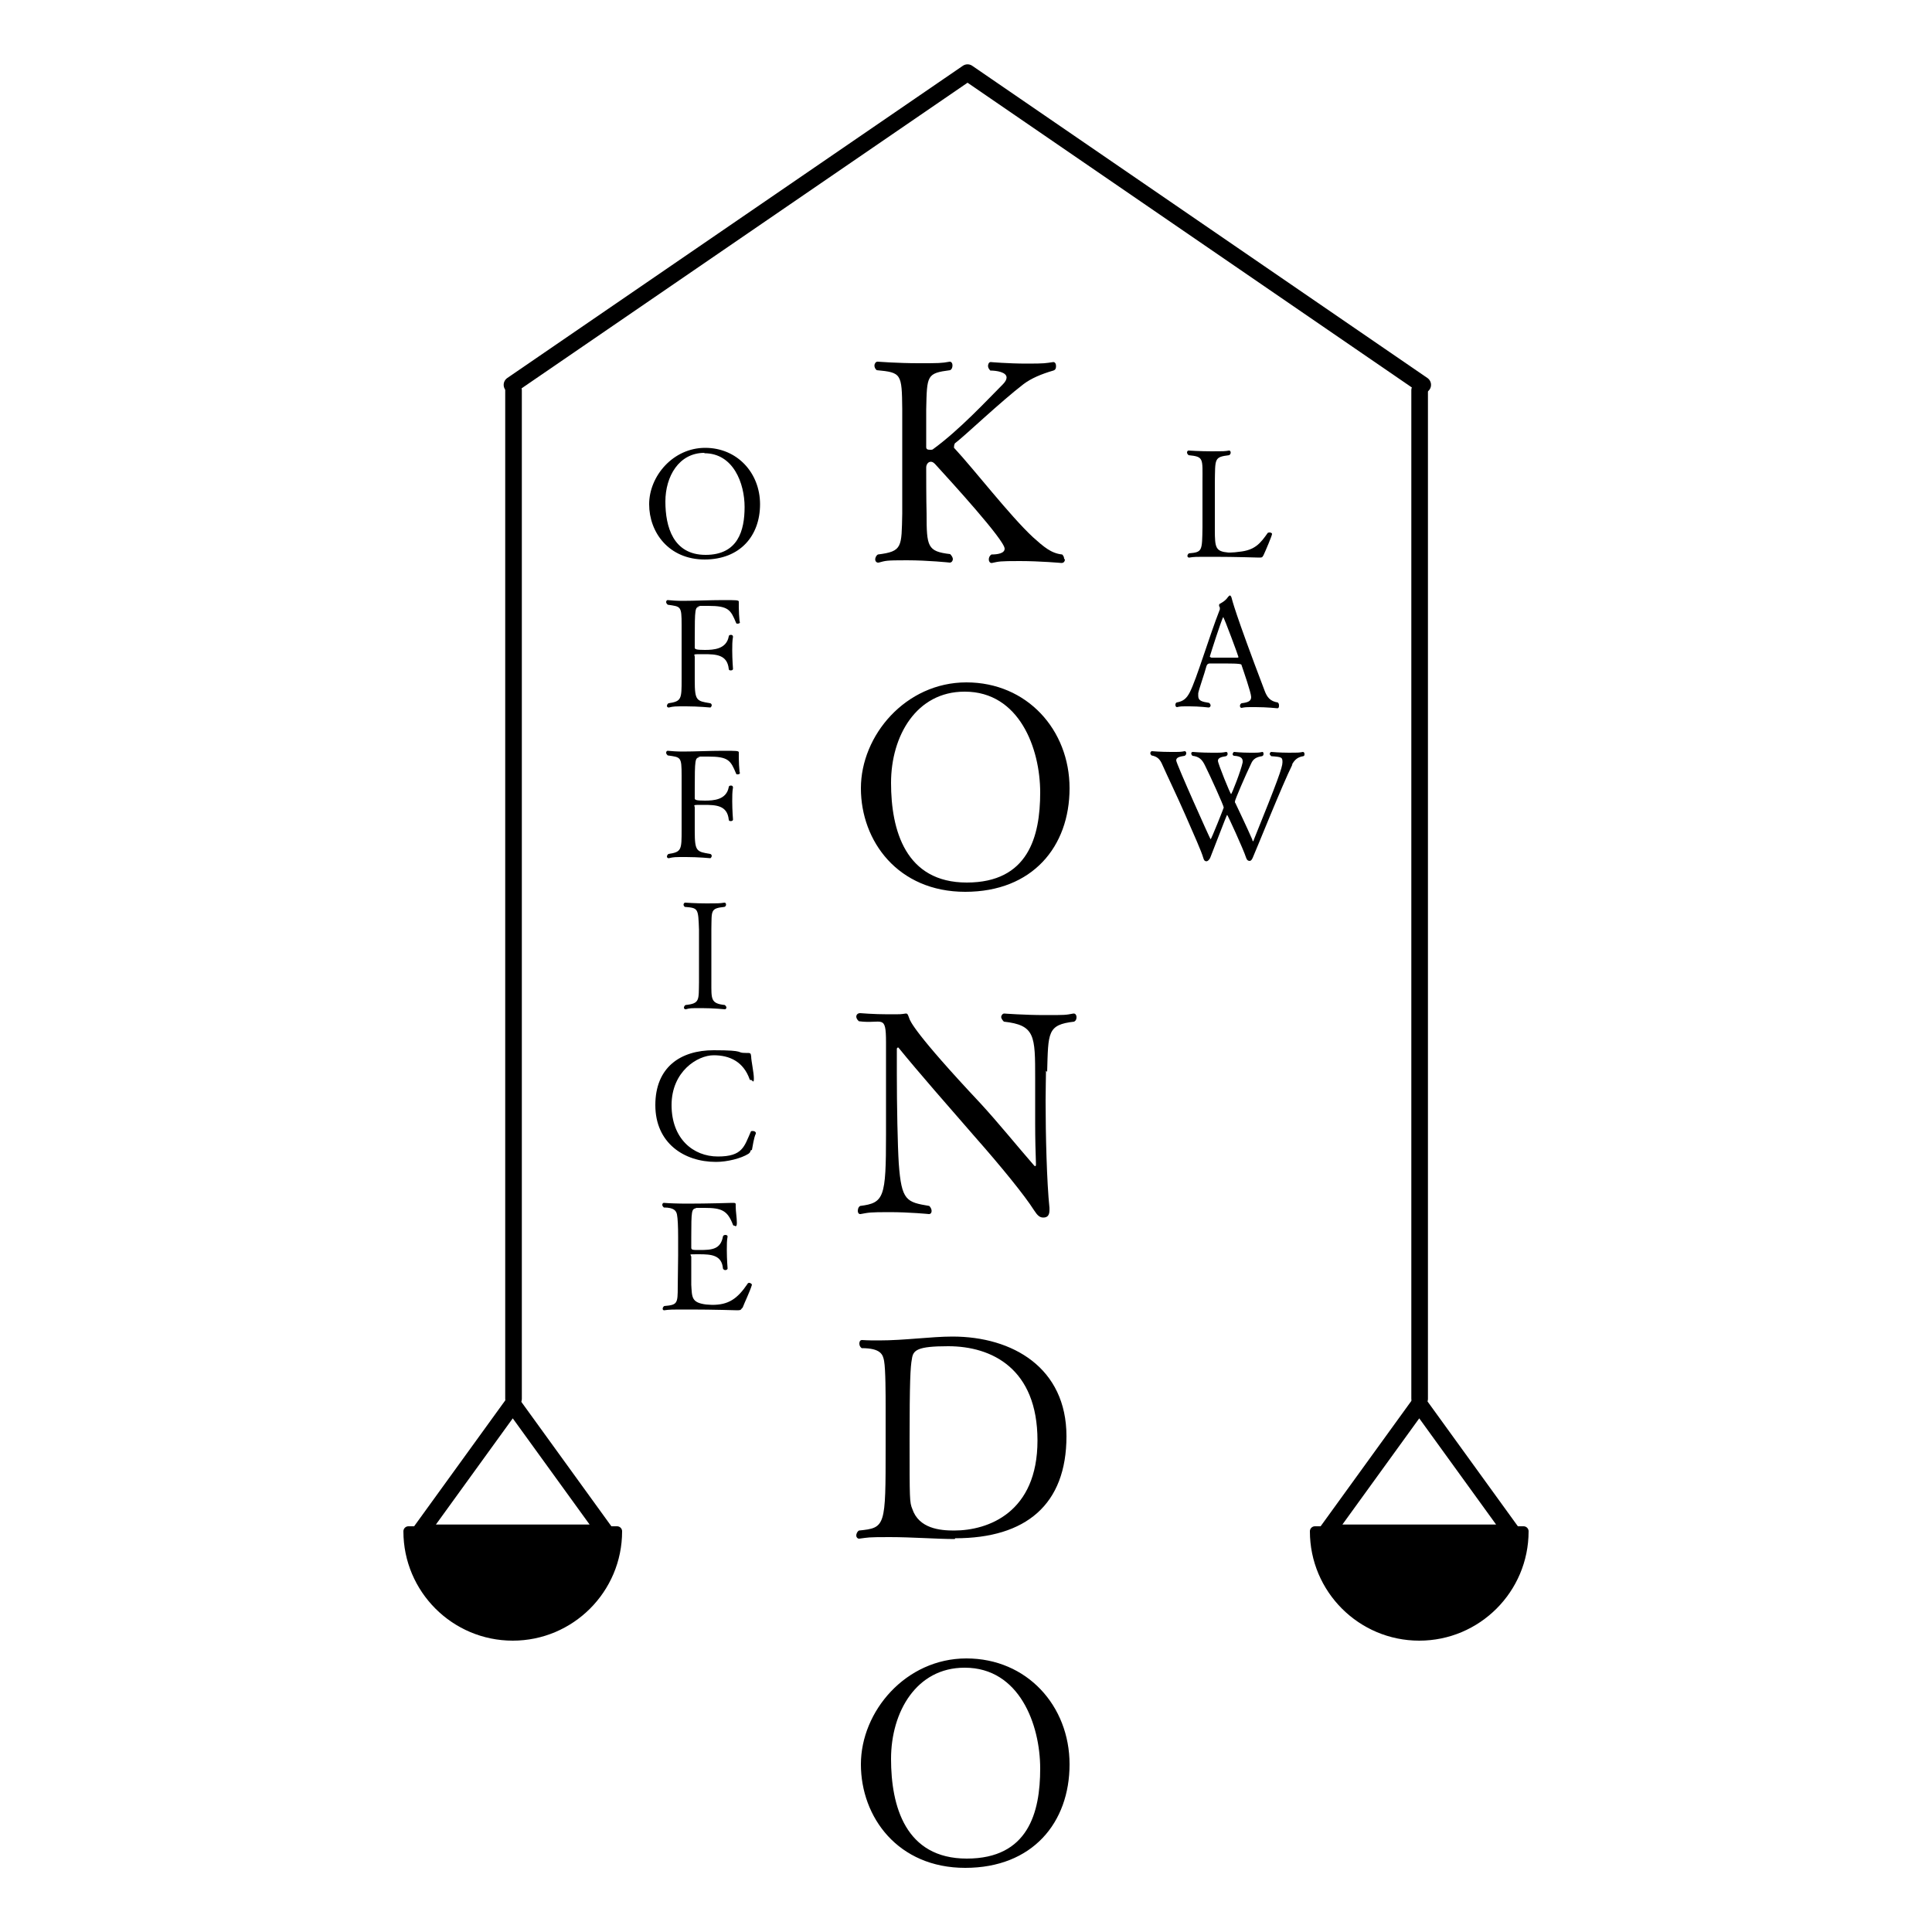 <?xml version="1.0" encoding="UTF-8"?>
<svg id="_レイヤー_1" data-name="レイヤー_1" xmlns="http://www.w3.org/2000/svg" version="1.1" viewBox="0 0 500 500">
  <!-- Generator: Adobe Illustrator 29.4.0, SVG Export Plug-In . SVG Version: 2.1.0 Build 152)  -->
  <defs>
    <style>
      .st0 {
        fill: none;
        stroke-width: 4.3px;
      }

      .st0, .st1 {
        stroke: #000;
        stroke-linecap: round;
        stroke-linejoin: round;
      }

      .st1 {
        stroke-width: 2.6px;
      }
    </style>
  </defs>
  <g>
    <g>
      <path d="M275.6,144.7c0,.6-.3,1-.9,1,0,0-5.5-.5-10.8-.5s-5.3.1-7.2.5h-.1c-.4,0-.7-.4-.7-.9s.2-1,.7-1.3c1.6,0,3.4-.3,3.4-1.5,0-2.2-13.8-17.3-18-21.9-.4-.4-.7-.6-1.1-.6-.7,0-1.2.7-1.2,1.5s0,8.8.1,11.9c0,8.6.2,9.8,6.1,10.5.4.4.7.9.7,1.3s-.3.9-.8.9c0,0-5.6-.6-11.1-.6s-5.4.1-7.3.6h-.2c-.4,0-.7-.4-.7-.8s.2-1,.7-1.3c6.4-.8,6.1-1.9,6.3-10.6,0-3.4,0-8.1,0-12.6s0-12.1,0-14.4c-.1-9.2-.2-9.5-6.6-10.1-.4-.3-.6-.8-.6-1.2s.3-1,.8-1c0,0,5.3.4,10.6.4s5.9,0,8.1-.4h0c.4,0,.7.4.7.9s-.1,1-.6,1.3c-6.1.8-6,1.3-6.2,10.2,0,3.7,0,9.7,0,9.7,0,.6.4.7,1,.7s.5,0,.7-.1c7-5.1,14-12.7,18.1-16.8.7-.7,1-1.3,1-1.8,0-1.4-2.6-1.8-4.2-1.8-.4-.4-.6-.8-.6-1.2s.2-1,.7-1c0,0,4.5.4,9.3.4s4.8-.1,6.9-.4h0c.4,0,.7.4.7,1s-.1,1-.7,1.2c-3.1.9-5.7,2-7.7,3.5-6.1,4.7-15,13.2-17.6,15.2-.2,0-.4.6-.4,1s0,.4.1.4c5.2,5.6,14.3,17.4,20.3,23,2.8,2.5,4.7,4.2,7.6,4.5.4.4.5.8.5,1.2Z"/>
      <path d="M249.8,230.8c-17.4,0-27-13.1-27-26.8s11.6-27.4,27.3-27.4,26.7,12.3,26.7,27.4-9.6,26.8-27,26.8ZM249.6,179c-12.4,0-19,11.4-19,23.6s3.7,25.8,19.6,25.8,19-11.9,19-23.3-5.4-26.1-19.5-26.1Z"/>
      <path d="M270.7,277.1c0,1.8-.1,4.5-.1,7.8,0,8.7.3,21,1,27.7v.6c0,1.5-.7,1.9-1.6,1.9s-1.5-.5-2.4-1.9c-2.4-3.8-8.5-11.3-15.3-19-6.7-7.7-14.6-16.7-19.8-23.1q0,0-.1,0c-.1,0-.3.1-.3.4,0,1.8,0,4,0,6.3,0,8.3.2,18.6.5,23.3.7,9.7,2,10,7.9,11,.4.4.6.9.6,1.3s-.2.8-.7.8c0,0-5-.5-10.2-.5s-5.3.1-7.5.5h-.1c-.4,0-.6-.4-.6-.8s.1-1,.6-1.3c6.2-.8,6.7-2.1,6.7-18.5s0-16.2,0-23.8-1-4.7-7-5.5c-.4-.3-.7-.8-.7-1.2s.3-.9,1-.9c0,0,3.5.3,7.2.3s3.2,0,4.6-.2h.1c.4,0,.5.4.8,1.2.2.7,1.5,4,18.4,22,4.7,5.1,9.7,11.3,13.9,16.1.1.1.2.2.3.2.1,0,.2-.1.2-.4v-.3c-.1-2.7-.2-6.4-.2-10.2s0-8.9,0-11.8c0-11.1,0-13.8-8.1-14.7-.4-.4-.7-.9-.7-1.2s.3-.9.8-.9c0,0,5.2.4,10.5.4s5.3,0,7.4-.4h.1c.4,0,.7.4.7.9s-.1.9-.6,1.2c-7,.8-6.7,2.8-7,13Z"/>
      <path d="M247.1,398.3c-4.7,0-11-.5-16.9-.5s-5.4.1-7.8.4h-.1c-.4,0-.7-.4-.7-.8s.2-1,.7-1.3c6.9-.7,6.9-1,6.9-21.7s0-8.6,0-10.3c0-3,0-9.7-.4-11.9-.3-1.6-.8-3.3-5.8-3.3-.4-.3-.6-.7-.6-1.2s.2-.9.7-.9h0c1.5.1,2.9.1,4.4.1,6.6,0,13.5-1,19-1,15.6,0,29.5,8.1,29.5,25.8s-10.5,26.4-28.8,26.4ZM245.4,348.4c-8,0-9.1,1-9.4,3.3-.4,2-.6,6-.6,21.2s0,15.9.7,17.6c1.7,5.1,7.2,5.6,10.8,5.6,8.9,0,21.6-4.7,21.6-23.3s-11.8-24.4-23.1-24.4Z"/>
      <path d="M249.8,483.4c-17.4,0-27-13.1-27-26.8s11.6-27.4,27.3-27.4,26.7,12.3,26.7,27.4-9.6,26.8-27,26.8ZM249.6,431.6c-12.4,0-19,11.4-19,23.6s3.7,25.8,19.6,25.8,19-11.9,19-23.3-5.4-26.1-19.5-26.1Z"/>
    </g>
    <g>
      <path d="M182.4,144.8c-9.3,0-14.4-7-14.4-14.3s6.2-14.6,14.5-14.6,14.2,6.5,14.2,14.6-5.1,14.3-14.4,14.3ZM182.3,117.2c-6.6,0-10.1,6.1-10.1,12.6s2,13.8,10.4,13.8,10.1-6.3,10.1-12.4-2.9-13.9-10.4-13.9Z"/>
      <path d="M191.5,161c0,.3-.3.4-.6.4s-.3,0-.4-.2c-1.4-3.4-2-4.4-7.2-4.4s-1.6,0-2.3.2c-1.1.2-1.2.3-1.2,8.5v2.1c0,.4.3.6,2.6.6s5.6-.2,6.2-3.5c0-.3.3-.4.6-.4s.5.2.5.5h0c-.2,1.1-.2,2.3-.2,3.5,0,2.4.2,4.8.2,4.8,0,.3-.3.4-.6.4s-.5-.1-.5-.4c-.4-3.7-3.3-3.8-6.5-3.8s-2.3,0-2.3.7v.5c0,1.4,0,3.7,0,5.1v.5c0,5.3.5,5.3,4,5.9.2,0,.4.3.4.5s-.2.6-.4.6c0,0-3.1-.3-6.2-.3s-3.2,0-4.5.3h-.1c-.2,0-.4-.2-.4-.4s.1-.5.4-.7c3.4-.5,3.4-1.1,3.4-6.2,0-2.3,0-5.3,0-8.2s0-4.2,0-5.9c0-4.9-.2-4.7-3.6-5.2-.2-.2-.4-.4-.4-.7s.2-.5.4-.5h0c1,.1,2.4.2,3.9.2,3.1,0,7-.2,10.4-.2s4.1,0,4.1.4,0,.4,0,.6c0,.3,0,.5,0,.9,0,1.1.1,2.5.2,3.6h0Z"/>
      <path d="M191.5,200c0,.3-.3.4-.6.4s-.3,0-.4-.2c-1.4-3.4-2-4.4-7.2-4.4s-1.6,0-2.3.2c-1.1.2-1.2.3-1.2,8.5v2.1c0,.4.3.6,2.6.6s5.6-.2,6.2-3.5c0-.3.3-.4.6-.4s.5.2.5.5h0c-.2,1.1-.2,2.3-.2,3.5,0,2.4.2,4.8.2,4.8,0,.3-.3.4-.6.4s-.5-.1-.5-.4c-.4-3.7-3.3-3.8-6.5-3.8s-2.3,0-2.3.7v.5c0,1.4,0,3.7,0,5.1v.5c0,5.3.5,5.3,4,5.9.2,0,.4.3.4.5s-.2.6-.4.6c0,0-3.1-.3-6.2-.3s-3.2,0-4.5.3h-.1c-.2,0-.4-.2-.4-.4s.1-.5.4-.7c3.4-.5,3.4-1.1,3.4-6.2,0-2.3,0-5.3,0-8.2s0-4.2,0-5.9c0-4.9-.2-4.7-3.6-5.2-.2-.2-.4-.4-.4-.7s.2-.5.4-.5h0c1,.1,2.4.2,3.9.2,3.1,0,7-.2,10.4-.2s4.1,0,4.1.4,0,.4,0,.6c0,.3,0,.5,0,.9,0,1.1.1,2.5.2,3.6h0Z"/>
      <path d="M188,260.7c0,.3-.2.5-.4.5,0,0-3-.3-6-.3s-3,0-4.1.3h-.1c-.2,0-.4-.2-.4-.4s.1-.5.4-.7c3.8-.4,3.4-1.3,3.5-6,0-1.9,0-4.6,0-7.1s0-5.1,0-6.4c-.2-5.6-.2-5.6-3.7-5.9-.2-.2-.3-.4-.3-.6s.2-.5.4-.5c0,0,2.7.2,5.6.2s3.3,0,4.6-.2h0c.3,0,.4.3.4.5s-.1.5-.4.6c-3.7.4-3.3.9-3.4,5.8,0,1.8,0,3.7,0,5.7s0,5.5,0,7.9c0,4.5-.2,5.6,3.5,6,.2.2.4.4.4.7Z"/>
      <path d="M194.3,297.7c-.2.5-.1.5-.6.9-1.9,1.2-5.5,2.1-8.4,2.1-8.3,0-15.7-4.9-15.7-14.7s6.5-14.2,15.1-14.2,5.6.7,8.3.7h.2c1,0,1.1,0,1.2.9,0,1.1.7,4.2.7,5.7s-.4.4-.7.4-.4,0-.4-.2c-1.6-4.5-5.1-6.2-9.3-6.2s-10.9,4.2-10.9,12.9,5.6,13.3,12,13.3,6.8-2.6,8.5-6.4c0-.2.3-.2.5-.2.4,0,.8.2.8.5s0,.2,0,.2c-.5,1-.8,3.2-1,4.2Z"/>
      <path d="M191.9,338.7c-.1.3-.4.4-1.1.4,0,0-6.4-.2-12-.2s-5.4,0-6.9.2h0c-.3,0-.4-.2-.4-.4s.1-.5.4-.7c3.4-.3,3.5-.6,3.5-5,0-2.7.1-5.4.1-8.1s0-3.1,0-4.7c0-2.8-.1-4.9-.3-5.9-.2-.9-.7-1.8-3.4-1.8-.2-.2-.4-.4-.4-.7s.2-.5.4-.5h0c1.2.1,3.5.2,6.2.2,5.2,0,11.5-.2,11.5-.2.7,0,.9,0,.9.4h0c0,.2,0,.4,0,.6,0,1.2.3,2.9.3,4.2s-.6.7-.6.7c-.2,0-.3,0-.4-.2-1.4-3.7-2.9-4.4-7.3-4.4s-1.6,0-2.3.1c-1.1.2-1.2.6-1.2,7.4v2.8c0,.6.4.6,2.2.6,3.2,0,5.4-.2,6-3.5,0-.2.3-.4.6-.4s.6.1.6.4h0c-.2,1-.2,2.2-.2,3.5,0,2.4.2,4.8.2,4.8,0,.2-.3.4-.6.4s-.5-.2-.6-.4c-.3-3.5-3-3.7-6.2-3.7s-2,0-2,.7v1.6c0,1.9,0,4.6,0,5.6.2,3.2,0,4.6,3.8,5.1.5,0,1,.1,1.6.1,4.2,0,6.5-1.5,9.2-5.5,0-.1.2-.2.4-.2.3,0,.7.3.7.5h0c-.5,1.7-2,4.8-2.4,5.9Z"/>
    </g>
    <g>
      <path d="M326.9,143.8c-.2.5-.4.5-1.1.5,0,0-6.3-.2-11.6-.2s-5.1,0-6.4.2h-.1c-.2,0-.4-.2-.4-.4s.1-.5.4-.7c3.5-.3,3.4-.6,3.5-6.8,0-1.8,0-3.8,0-5.8s0-4.1,0-5.8c0-6.2.4-6.6-3.6-7-.2-.2-.4-.4-.4-.7s.2-.5.4-.5c0,0,3,.2,6,.2s3.3,0,4.5-.2h0c.2,0,.4.2.4.5s-.1.5-.4.7c-3.9.5-3.6.8-3.7,7.1,0,1.5,0,3.7,0,5.9s0,4.6,0,6.3c0,4.7.2,5.6,3.5,5.9.1,0,.3,0,.5,0,.7,0,1.6-.1,2.3-.2,4.1-.4,5.5-2.2,7.4-4.9,0,0,.2-.1.4-.1.3,0,.7.1.7.4,0,.4-1.6,4.2-2.3,5.7Z"/>
      <path d="M331,182.7c0,.3-.1.6-.4.6,0,0-2.8-.3-5.6-.3s-2.6,0-3.7.2h0c-.2,0-.4-.2-.4-.5s.1-.5.4-.7c1.6-.2,2.5-.5,2.5-1.6s-2-6.8-2.5-8.3c0-.2-.2-.4-4.4-.4s-2.9,0-3.6,0c-.4,0-.9,0-1.1.8-.5,1.9-1.9,5.8-2.1,6.9,0,.3,0,.5,0,.7,0,1.3,1,1.5,2.8,1.8.3.2.4.5.4.7s-.2.5-.5.5c0,0-2.4-.3-4.9-.3s-2.3,0-3.3.2h0c-.2,0-.4-.2-.4-.5s0-.5.3-.7c1.8-.3,2.6-1.1,3.4-2.6,1.8-3.5,4.9-14.1,7.8-21.5,0,0,0-.1,0-.2,0-.2,0-.5-.2-.6,0,0,0-.1,0-.2,0-.2,0-.4.3-.5.7-.4,1.4-.8,2-1.7.2-.2.4-.4.5-.4s.3.2.4.5c.2.7.8,3.7,8.6,24.2.6,1.6,1.4,2.7,3.4,3,.2.2.3.4.3.7ZM316.7,159.7s-.1,0-.2.1c-.7,1.6-2.8,8.1-3.4,10.1h0c0,.2.3.2.4.3.4,0,1.6,0,2.8,0s3.2,0,3.9,0c.2,0,.3,0,.3-.2s-3.7-10.2-3.9-10.2Z"/>
      <path d="M334.5,197.8c-2.6,5.2-9.2,21.7-10.3,24.2-.2.4-.4.8-.8.8s-.7-.2-.9-.8c-.7-2.2-4.8-11.1-4.9-11.1s-.1,0-4.4,11.1c-.2.4-.5.8-.9.9-.5,0-.7-.2-.9-.9-.4-1.5-2.5-6.2-4.6-11s-4.7-10.2-5.9-12.9c-.7-1.7-1.4-2.3-2.9-2.6-.2-.2-.3-.4-.3-.6s.2-.5.4-.5c0,0,2.3.2,4.9.2s2.5,0,3.6-.2h0c.2,0,.4.2.4.5s-.1.5-.4.7c-1.3.2-2.2.4-2.2,1.2s8.8,20.4,8.9,20.4c.2,0,3.4-8.1,3.4-8.2,0-.5-3.5-8.2-4.8-10.8-.8-1.7-1.6-2.4-3.3-2.6-.2-.2-.3-.4-.3-.6s.1-.4.4-.4c0,0,2.3.2,4.9.2s2.6,0,3.7-.2h0c.3,0,.4.2.4.5s-.1.4-.4.6c-1.4.2-2.1.5-2.1,1.2s3.2,8.6,3.4,8.6c.2,0,2.6-6.2,3-8.2,0-.1,0-.2,0-.3,0-.7-.4-1.3-2.2-1.4-.2,0-.4-.2-.4-.4s.2-.6.4-.6c0,0,1.9.2,4.1.2s2.2,0,3.2-.2h0c.2,0,.3.2.3.5s-.1.5-.4.6c-1.4.2-2.3.7-2.8,1.9-1.5,3.1-4.2,9.4-4.2,9.8s0,.3.1.4c.9,1.9,3,6.3,4.4,9.5,0,.2.1.4.2.4s.1,0,.2-.4c6.1-15.1,7.4-18.7,7.4-20s-.1-1.4-2.9-1.6c-.2-.2-.4-.4-.4-.6s.2-.5.4-.5c0,0,2.2.2,4.6.2s2.5,0,3.6-.2h0c.2,0,.4.2.4.5s0,.5-.3.6c-1.4.2-2.3.9-3,2.3Z"/>
    </g>
  </g>
  <line class="st0" x1="132.9" y1="101" x2="132.9" y2="362"/>
  <line class="st0" x1="367.4" y1="101" x2="367.4" y2="362"/>
  <polyline class="st0" points="368.2 99.6 250.4 18.8 132.5 99.6"/>
  <g>
    <path class="st1" d="M340.3,396.3c0,14.9,12.1,27,27,27s27-12.1,27-27h-54Z"/>
    <polygon class="st0" points="367.3 363.4 343.2 396.7 391.4 396.7 367.3 363.4"/>
  </g>
  <g>
    <path class="st1" d="M105.7,396.3c0,14.9,12.1,27,27,27s27-12.1,27-27h-54Z"/>
    <polygon class="st0" points="132.7 363.4 108.6 396.7 156.8 396.7 132.7 363.4"/>
  </g>
</svg>